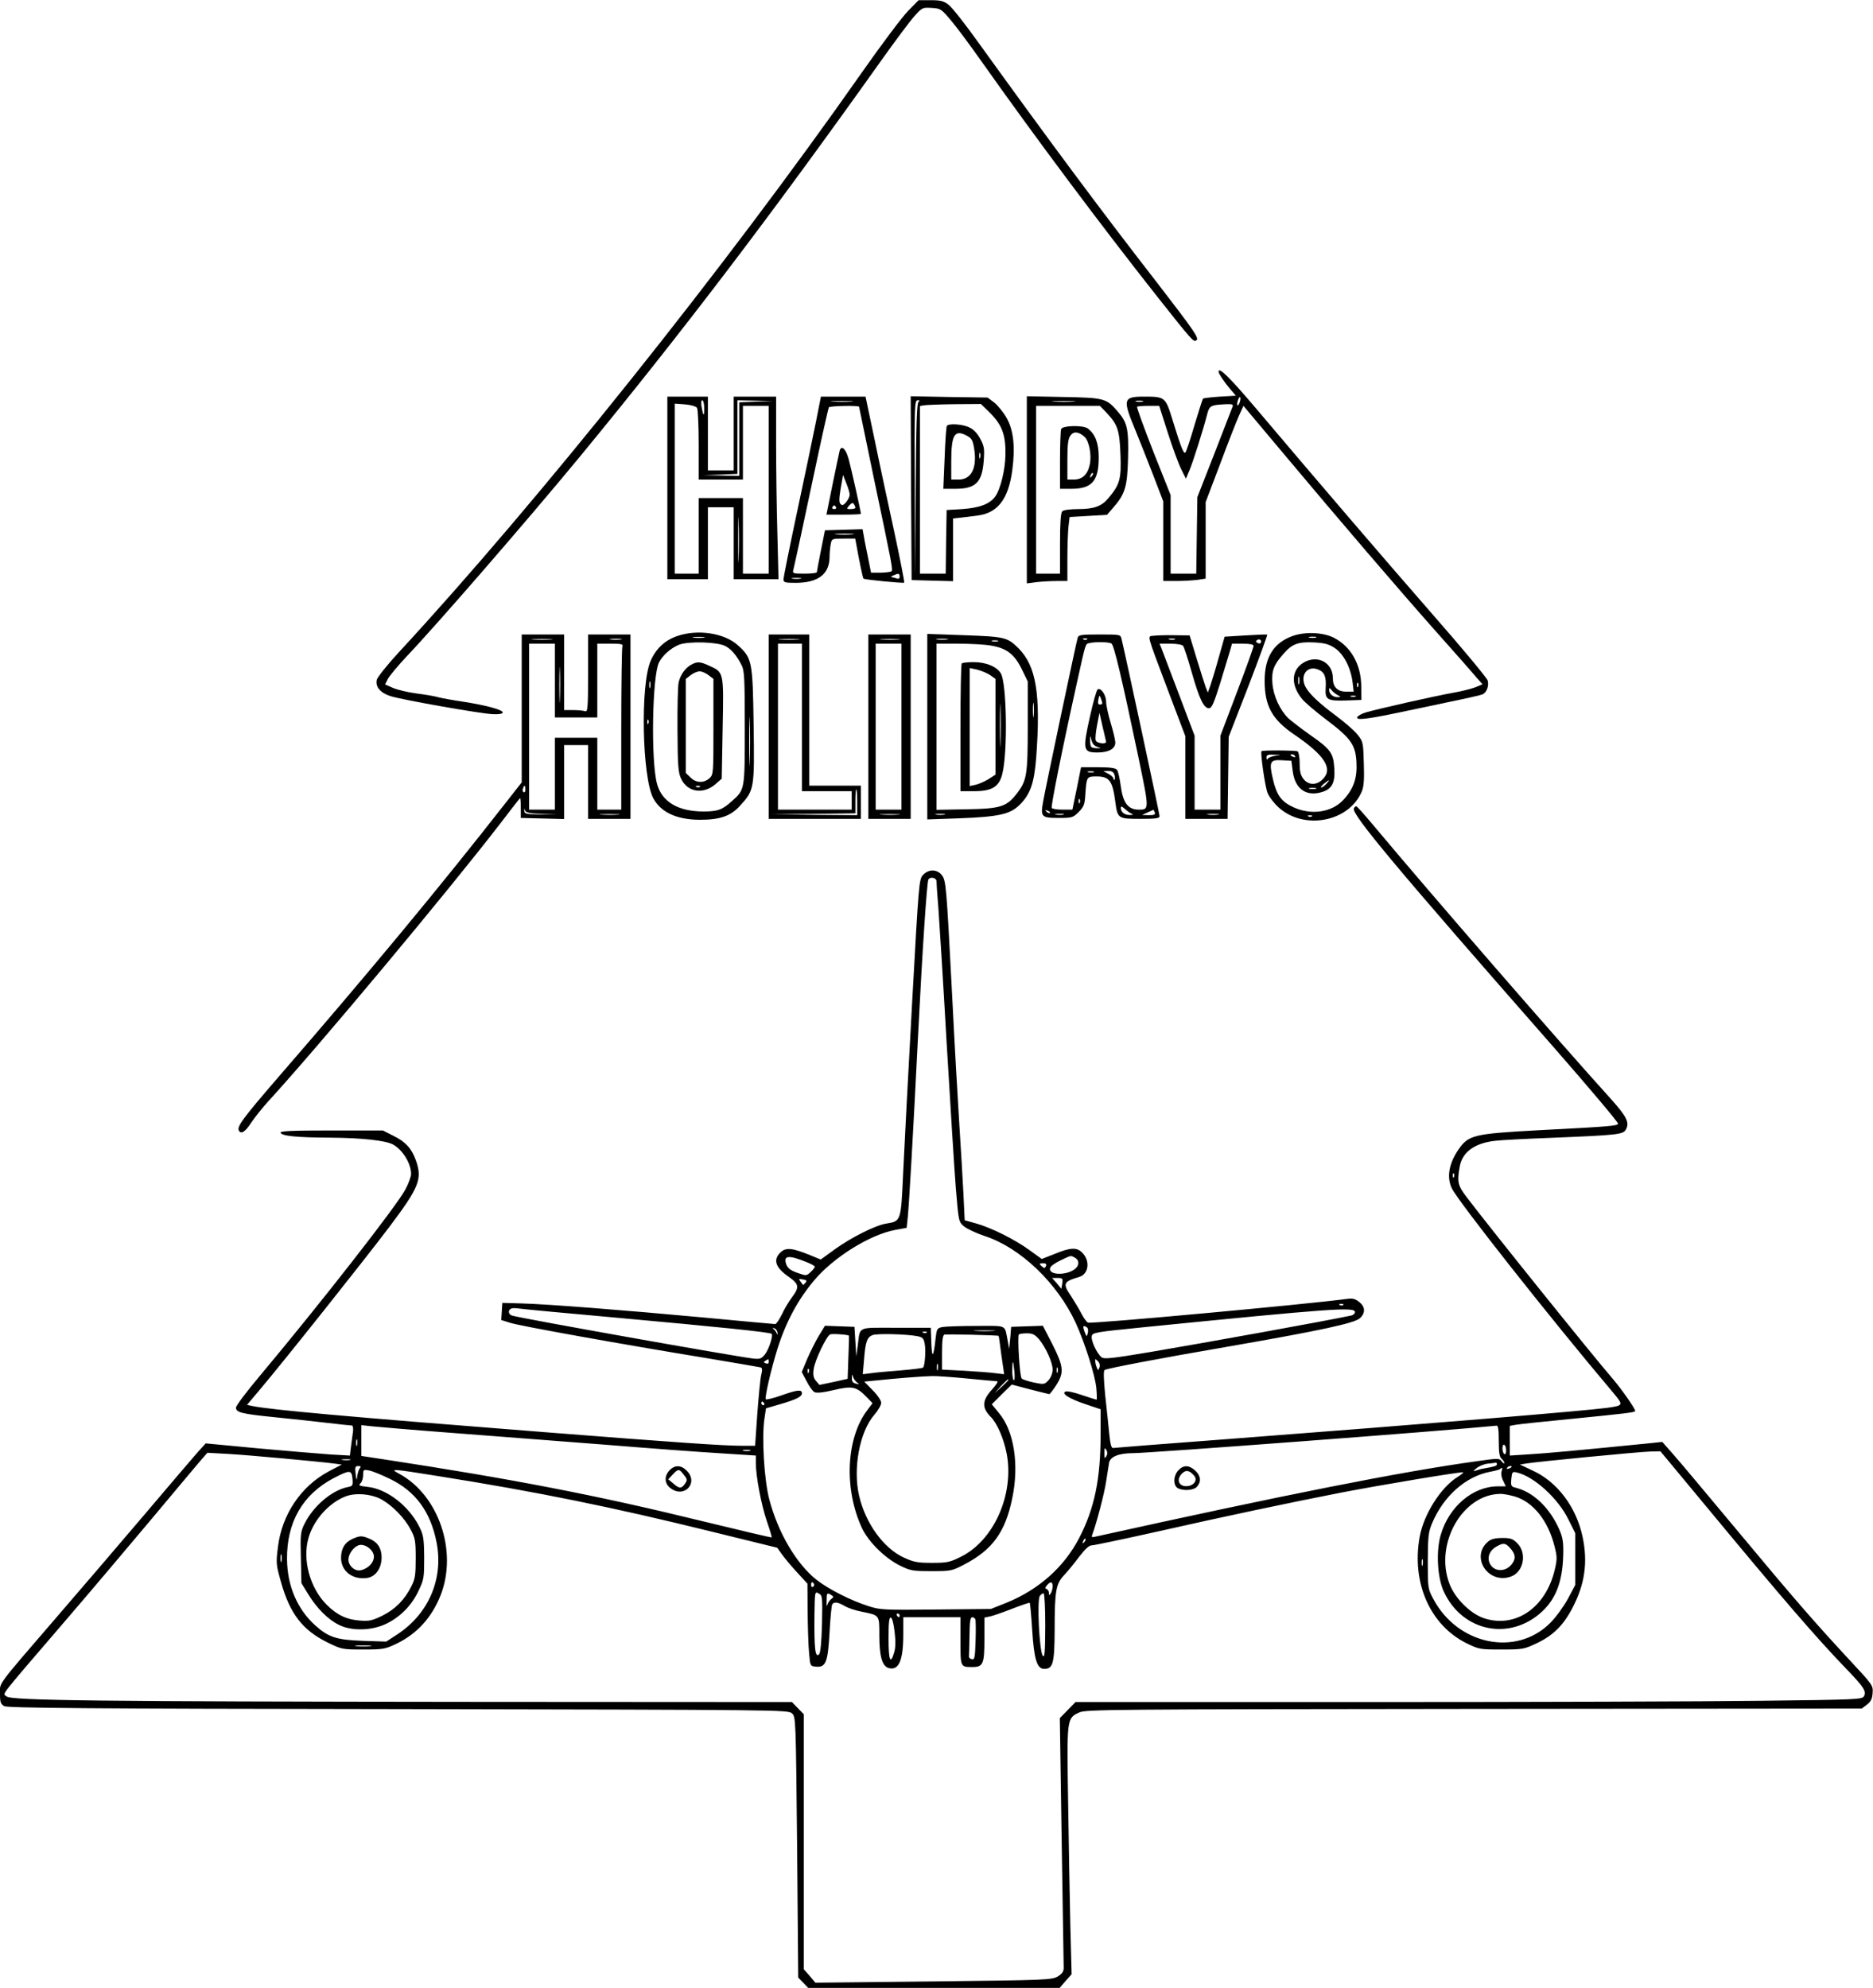 <?xml version="1.0" encoding="UTF-8" standalone="yes"?>
<svg version="1.0" xmlns="http://www.w3.org/2000/svg" width="268.657mm" height="285.108mm" viewBox="0 0 1016 1078" preserveAspectRatio="xMidYMid meet">
  <g transform="translate(0,1078) scale(0.1,-0.1)" fill="#000000" stroke="none">
    <path d="M4927 10723 c-32 -32 -146 -184 -254 -338 -738 -1053 -1757 -2328
-2510 -3142 -62 -67 -115 -134 -119 -148 -9 -38 18 -71 73 -89 57 -19 475 -93
552 -98 34 -2 56 1 58 8 5 14 -85 39 -212 59 -55 8 -116 19 -135 24 -19 6 -73
15 -120 21 -47 6 -104 20 -128 30 l-43 19 16 32 c10 17 54 70 99 118 164 172
654 737 942 1086 553 672 1034 1304 1635 2149 74 104 154 211 178 238 43 48
45 49 94 46 50 -3 53 -5 109 -72 32 -38 108 -141 170 -229 280 -396 639 -877
948 -1268 187 -236 194 -244 209 -234 18 10 -6 45 -215 316 -303 390 -584 768
-968 1301 -70 98 -142 189 -160 203 -27 21 -44 25 -98 25 l-65 0 -56 -57z"/>
    <path d="M6610 8765 c0 -10 32 -58 64 -95 l30 -35 -86 -5 c-48 -3 -89 -8 -92
-11 -3 -3 -24 -68 -47 -145 -22 -76 -44 -143 -49 -147 -9 -10 -24 28 -71 181
-37 120 -40 122 -153 122 -114 0 -117 -14 -48 -180 21 -52 65 -161 96 -242
l56 -146 0 -216 0 -216 69 0 c37 0 89 3 115 6 l46 7 0 207 0 208 79 208 c43
115 89 233 102 261 l24 53 220 -262 c310 -370 618 -729 829 -967 100 -112 196
-221 214 -243 l34 -38 -38 -16 c-20 -8 -75 -22 -121 -30 -97 -17 -407 -87
-472 -106 -25 -7 -47 -20 -49 -27 -6 -17 51 -11 223 25 66 14 192 40 280 59
88 18 167 36 176 40 23 9 37 46 29 75 -4 14 -135 172 -292 351 -276 316 -618
715 -964 1124 -144 170 -204 229 -204 200z m115 -165 c-4 -12 -9 -19 -12 -17
-3 3 -2 15 2 27 4 12 9 19 12 17 3 -3 2 -15 -2 -27z m-527 3 c-10 -2 -26 -2
-35 0 -10 3 -2 5 17 5 19 0 27 -2 18 -5z m487 -30 c-4 -10 -48 -124 -98 -253
l-92 -235 -3 -207 -3 -208 -70 0 -69 0 0 213 0 213 -94 236 c-51 131 -91 240
-88 243 3 3 31 5 62 5 l58 0 47 -147 c26 -82 59 -170 73 -198 l25 -50 19 45
c18 42 72 211 97 307 12 45 19 48 105 52 33 1 37 -2 31 -16z"/>
    <path d="M3620 8135 l0 -495 110 0 110 0 0 195 0 195 70 0 70 0 0 -195 0 -195
122 0 121 0 -6 242 c-4 133 -7 355 -7 495 l0 253 -115 0 -115 0 0 -200 0 -200
-70 0 -70 0 0 200 0 200 -110 0 -110 0 0 -495z m200 433 c0 -49 -5 -47 -14 5
-4 23 -3 37 4 37 5 0 10 -19 10 -42z m283 35 l-93 -4 0 -199 0 -200 -97 2 -98
2 93 3 92 4 0 199 0 200 98 -2 97 -2 -92 -3z m-322 -34 c5 -8 9 -98 9 -201 l0
-188 120 0 120 0 0 200 0 200 70 0 70 0 0 -455 0 -455 -70 0 -70 0 0 205 0
205 -120 0 -120 0 0 -205 0 -205 -65 0 -65 0 0 461 0 461 56 -4 c33 -3 60 -11
65 -19z m226 -817 c-1 -53 -3 -7 -3 103 0 110 2 154 3 97 2 -57 2 -147 0 -200z"/>
    <path d="M4426 8493 c-15 -76 -61 -295 -102 -487 -41 -192 -74 -357 -74 -367
0 -17 8 -19 68 -19 122 1 182 48 182 143 0 19 3 49 6 66 6 31 7 31 70 31 l63
0 7 -37 c12 -69 34 -177 38 -180 5 -6 216 -26 221 -22 2 3 -22 126 -54 275
-32 148 -81 374 -107 502 l-49 232 -121 0 -121 0 -27 -137z m192 110 c-26 -2
-71 -2 -100 0 -29 2 -8 3 47 3 55 0 79 -1 53 -3z m42 -28 c0 -2 36 -175 79
-382 101 -479 105 -502 97 -510 -4 -4 -30 -7 -59 -8 l-52 0 -16 80 c-9 44 -20
97 -23 118 l-7 38 -102 -3 -102 -3 -22 -110 c-12 -60 -22 -113 -22 -117 -1 -5
-31 -8 -67 -8 -64 0 -66 1 -60 23 6 24 56 253 136 632 28 131 54 243 56 247 5
8 164 11 164 3z m-37 -692 c-24 -2 -62 -2 -85 0 -24 2 -5 4 42 4 47 0 66 -2
43 -4z m257 -229 c0 -11 -5 -14 -16 -10 -9 3 -21 6 -27 7 -7 0 -3 4 8 9 29 13
35 12 35 -6z m-537 -11 c-13 -2 -33 -2 -45 0 -13 2 -3 4 22 4 25 0 35 -2 23
-4z"/>
    <path d="M4555 8338 c-2 -7 -19 -88 -38 -180 l-34 -168 93 0 c52 0 94 2 94 4
0 12 -53 249 -67 299 -15 54 -38 75 -48 45z m54 -239 c1 -9 -8 -27 -18 -40
-15 -18 -22 -21 -31 -12 -9 8 -9 28 0 84 l13 74 18 -45 c10 -25 18 -52 18 -61z
m31 -71 c0 -5 -11 -8 -25 -8 -24 0 -24 1 -8 20 13 14 19 16 25 7 4 -6 8 -15 8
-19z m-105 2 c3 -5 -1 -10 -10 -10 -9 0 -13 5 -10 10 3 6 8 10 10 10 2 0 7 -4
10 -10z"/>
    <path d="M4942 8133 l3 -498 113 -3 112 -3 0 170 0 170 45 5 c25 3 64 8 88 11
109 14 167 89 188 245 17 127 7 218 -31 285 -17 30 -48 68 -67 83 l-36 27
-209 3 -208 4 2 -499z m41 469 c-10 -6 -13 -117 -16 -478 l-2 -469 -3 478 c-2
449 -1 477 16 477 12 0 13 -3 5 -8z m391 -64 c62 -63 82 -118 80 -223 -1 -81
-27 -187 -55 -226 -29 -41 -84 -62 -179 -69 l-85 -5 -3 -172 -2 -173 -70 0
-70 0 0 454 0 455 23 4 c12 2 86 5 165 6 l143 1 53 -52z"/>
    <path d="M5136 8471 c-3 -4 -9 -83 -12 -175 l-7 -166 64 0 c111 0 146 34 155
150 5 66 3 81 -18 120 -15 29 -35 51 -58 62 -36 19 -115 24 -124 9z m107 -52
c29 -16 34 -25 42 -76 15 -102 -17 -163 -85 -163 l-40 0 0 99 c0 144 18 174
83 140z m74 -121 c-3 -7 -5 -2 -5 12 0 14 2 19 5 13 2 -7 2 -19 0 -25z"/>
    <path d="M5570 8125 l0 -508 53 7 c28 3 78 6 110 6 l57 0 0 123 c0 67 3 145 6
173 l6 51 102 6 101 6 32 37 c66 75 78 114 82 268 4 161 -4 195 -55 254 -62
73 -74 76 -296 80 l-198 4 0 -507z m253 478 c-29 -2 -77 -2 -105 0 -29 2 -6 3
52 3 58 0 81 -1 53 -3z m179 -60 c61 -65 71 -94 76 -229 5 -132 -4 -161 -65
-234 -37 -45 -79 -60 -166 -60 -43 0 -78 -5 -85 -12 -8 -8 -12 -62 -12 -175
l0 -163 -65 0 -65 0 0 455 0 455 173 0 173 0 36 -37z"/>
    <path d="M5756 8454 c-3 -9 -6 -85 -6 -170 l0 -154 60 0 c114 0 150 42 150
172 0 75 -19 125 -59 155 -25 19 -137 17 -145 -3z m126 -41 c26 -23 41 -101
29 -153 -12 -54 -41 -80 -87 -80 l-34 0 0 108 c0 82 4 113 16 130 17 25 44 23
76 -5z m39 -216 c-10 -9 -11 -8 -5 6 3 10 9 15 12 12 3 -3 0 -11 -7 -18z"/>
    <path d="M3672 7331 c-66 -23 -114 -68 -143 -135 -56 -130 -46 -626 14 -743
41 -77 126 -117 252 -118 111 0 169 20 220 77 77 84 78 93 73 437 -5 347 -8
363 -86 433 -73 66 -218 88 -330 49z m146 -8 c-16 -2 -40 -2 -55 0 -16 2 -3 4
27 4 30 0 43 -2 28 -4z m117 -46 c31 -16 61 -50 88 -104 15 -28 17 -73 17
-338 0 -341 1 -335 -70 -399 -52 -47 -77 -56 -154 -56 -138 0 -226 53 -252
150 -34 124 -26 589 11 659 20 39 66 79 110 96 52 19 207 15 250 -8z m-408
-224 c-3 -10 -5 -4 -5 12 0 17 2 24 5 18 2 -7 2 -21 0 -30z m540 -400 c-1 -60
-3 -11 -3 107 0 118 2 167 3 108 2 -60 2 -156 0 -215z m-550 205 c-3 -8 -6 -5
-6 6 -1 11 2 17 5 13 3 -3 4 -12 1 -19z"/>
    <path d="M3751 7177 c-32 -16 -61 -56 -70 -98 -4 -19 -7 -135 -6 -259 1 -195
4 -230 20 -263 35 -74 122 -86 188 -27 l32 28 5 273 c6 309 7 303 -74 340 -48
22 -63 23 -95 6z m93 -58 l26 -20 0 -259 c0 -254 0 -260 -22 -280 -30 -27 -73
-26 -103 5 l-25 24 0 255 0 255 26 20 c15 12 37 21 49 21 12 0 34 -9 49 -21z
m-47 -605 c-3 -3 -12 -4 -19 -1 -8 3 -5 6 6 6 11 1 17 -2 13 -5z"/>
    <path d="M7012 7332 c-103 -37 -152 -115 -152 -243 0 -136 40 -209 158 -290
168 -114 215 -187 157 -244 -33 -34 -77 -33 -104 1 -16 20 -21 41 -21 85 0 32
-5 61 -11 65 -10 6 -190 7 -196 1 -7 -8 19 -193 33 -227 9 -22 37 -58 62 -80
139 -123 381 -75 449 89 11 25 14 66 11 151 -3 111 -4 119 -32 154 -15 21 -69
68 -120 106 -94 70 -145 119 -165 157 -31 61 10 117 69 93 35 -14 45 -39 41
-101 -4 -63 9 -70 111 -67 l83 3 -1 75 c-1 117 -56 215 -148 262 -58 30 -156
34 -224 10z m126 -9 c-10 -2 -26 -2 -35 0 -10 3 -2 5 17 5 19 0 27 -2 18 -5z
m103 -57 c48 -32 86 -106 96 -185 l6 -51 -41 0 c-47 0 -72 25 -72 73 0 93 -98
134 -174 74 -53 -44 -50 -119 9 -189 15 -18 75 -69 132 -112 131 -99 156 -135
161 -228 5 -86 -15 -145 -71 -205 -63 -68 -175 -85 -273 -39 -64 30 -89 65
-109 151 -22 94 -16 107 48 103 l52 -3 7 -54 c11 -94 68 -139 150 -118 61 15
81 49 76 129 -5 85 -19 105 -131 183 -48 34 -100 74 -118 90 -46 45 -81 120
-87 190 -5 69 7 100 61 161 46 53 79 65 164 61 58 -3 81 -9 114 -31z m-194
-193 c-3 -10 -5 -2 -5 17 0 19 2 27 5 18 2 -10 2 -26 0 -35z m320 -15 c-3 -8
-6 -5 -6 6 -1 11 2 17 5 13 3 -3 4 -12 1 -19z m-112 -46 c20 -11 20 -11 0 -12
-24 0 -45 18 -45 39 0 13 2 13 13 -1 6 -8 21 -20 32 -26z m98 -9 c-7 -2 -19
-2 -25 0 -7 3 -2 5 12 5 14 0 19 -2 13 -5z m-433 -320 c-19 -3 -38 -10 -42
-16 -5 -8 -8 -6 -8 6 0 14 8 17 43 15 40 -1 40 -1 7 -5z m105 -3 c3 -6 -1 -7
-9 -4 -18 7 -21 14 -7 14 6 0 13 -4 16 -10z m170 -150 c-10 -11 -22 -20 -28
-20 -5 0 1 9 14 20 31 25 37 25 14 0z m-57 -27 c-10 -2 -26 -2 -35 0 -10 3 -2
5 17 5 19 0 27 -2 18 -5z m-21 -149 c-3 -3 -12 -4 -19 -1 -8 3 -5 6 6 6 11 1
17 -2 13 -5z"/>
    <path d="M2830 6939 l0 -401 -87 -111 c-346 -443 -746 -926 -1236 -1491 -189
-219 -224 -266 -211 -287 12 -21 35 -6 67 44 19 28 61 81 94 117 274 299 974
1138 1253 1500 57 74 106 138 110 142 3 4 5 -18 5 -50 l0 -57 118 -3 117 -3 0
201 0 200 65 0 65 0 0 -200 0 -200 115 0 115 0 0 500 0 500 -115 0 -115 0 0
-211 c0 -188 -2 -210 -16 -205 -9 3 -38 6 -65 6 l-49 0 0 205 0 205 -115 0
-115 0 0 -401z m158 374 c-27 -2 -69 -2 -95 0 -27 2 -5 3 47 3 52 0 74 -1 48
-3z m380 0 c-16 -2 -40 -2 -55 0 -16 2 -3 4 27 4 30 0 43 -2 28 -4z m-358
-223 l0 -200 115 0 115 0 0 200 0 200 71 0 c61 0 70 -2 65 -16 -3 -9 -6 -211
-6 -450 l0 -434 -65 0 -65 0 0 195 0 195 -115 0 -115 0 0 -195 0 -195 -70 0
-70 0 0 450 0 450 70 0 70 0 0 -200z m27 -102 c-1 -46 -3 -11 -3 77 0 88 2
125 3 83 2 -42 2 -114 0 -160z m-187 -489 c0 -11 -4 -18 -10 -14 -5 3 -7 12
-3 20 7 21 13 19 13 -6z m88 -132 l87 -3 -90 0 c-83 1 -90 3 -91 21 -1 14 0
15 3 3 4 -14 19 -18 91 -21z m415 -4 c-23 -2 -64 -2 -90 0 -26 2 -7 3 42 3 50
0 71 -1 48 -3z"/>
    <path d="M4170 6840 l0 -500 250 0 250 0 0 90 0 90 -140 0 -140 0 0 410 0 410
-110 0 -110 0 0 -500z m158 473 c-27 -2 -69 -2 -95 0 -27 2 -5 3 47 3 52 0 74
-1 48 -3z m22 -423 l0 -400 135 0 135 0 0 -50 0 -50 -200 0 -200 0 0 450 0
450 65 0 65 0 0 -400z m300 -460 l0 -70 -232 2 -233 3 228 2 227 3 0 65 c0 36
2 65 5 65 3 0 5 -31 5 -70z"/>
    <path d="M4710 6840 l0 -500 115 0 115 0 0 500 0 500 -115 0 -115 0 0 -500z
m163 473 c-23 -2 -64 -2 -90 0 -26 2 -7 3 42 3 50 0 71 -1 48 -3z m17 -473 l0
-450 -70 0 -70 0 0 450 0 450 70 0 70 0 0 -450z m-17 -477 c-23 -2 -64 -2 -90
0 -26 2 -7 3 42 3 50 0 71 -1 48 -3z"/>
    <path d="M5030 6840 l0 -503 173 6 c214 8 276 22 327 72 59 58 80 118 91 259
25 343 0 494 -96 591 -61 60 -73 63 -293 71 l-202 7 0 -503z m108 473 c-16 -2
-40 -2 -55 0 -16 2 -3 4 27 4 30 0 43 -2 28 -4z m275 -10 c-7 -2 -21 -2 -30 0
-10 3 -4 5 12 5 17 0 24 -2 18 -5z m-39 -23 c86 -14 128 -46 168 -127 l33 -68
0 -240 c0 -265 -5 -297 -58 -366 -56 -73 -88 -84 -274 -87 l-163 -3 0 450 0
451 118 0 c64 0 144 -4 176 -10z m233 -382 c-2 -18 -4 -4 -4 32 0 36 2 50 4
33 2 -18 2 -48 0 -65z m-484 -535 c-13 -2 -33 -2 -45 0 -13 2 -3 4 22 4 25 0
35 -2 23 -4z"/>
    <path d="M5217 7183 c-4 -3 -7 -161 -7 -350 l0 -343 74 0 c97 0 136 24 153 94
30 119 24 492 -8 545 -22 37 -81 61 -147 61 -32 0 -62 -3 -65 -7z m155 -64
l28 -20 0 -260 0 -259 -37 -24 c-21 -13 -53 -27 -70 -31 l-33 -7 0 320 0 320
42 -9 c22 -6 54 -19 70 -30z m55 -366 c-1 -54 -3 -12 -3 92 0 105 2 149 3 98
2 -51 2 -136 0 -190z"/>
    <path d="M5846 7323 c-8 -25 -172 -803 -187 -886 -16 -87 -11 -92 86 -92 70 0
76 2 106 32 27 27 33 40 36 90 7 103 7 103 62 103 69 0 86 -24 101 -138 12
-90 14 -92 136 -92 85 0 104 3 104 15 0 12 -188 887 -206 960 -6 25 -7 25
-119 25 -100 0 -114 -2 -119 -17z m51 -9 c-3 -3 -12 -4 -19 -1 -8 3 -5 6 6 6
11 1 17 -2 13 -5z m132 -23 c14 -9 56 -186 147 -620 59 -285 59 -281 -1 -281
-57 1 -84 38 -96 131 -5 39 -14 78 -20 85 -8 10 -38 14 -103 14 l-92 0 -23
-115 -24 -115 -53 0 c-29 0 -55 4 -59 9 -5 9 54 306 136 676 49 221 46 213 67
218 31 8 107 7 121 -2z m-96 -698 c-7 -2 -21 -2 -30 0 -10 3 -4 5 12 5 17 0
24 -2 18 -5z m112 -14 c4 -11 4 -23 1 -26 -3 -4 -6 -1 -6 5 0 6 -12 18 -27 26
l-28 15 27 1 c18 0 29 -6 33 -21z m-188 -151 c-3 -8 -6 -5 -6 6 -1 11 2 17 5
13 3 -3 4 -12 1 -19z m283 -61 c9 -3 5 -6 -10 -6 -29 -1 -50 15 -50 38 0 11 5
10 23 -6 12 -11 29 -23 37 -26z m-445 5 c-3 -3 -11 0 -18 7 -9 10 -8 11 6 5
10 -3 15 -9 12 -12z m569 3 c4 -12 -3 -15 -32 -15 l-37 1 30 14 c17 7 31 14
31 14 1 1 4 -6 8 -14z m-496 -12 c-10 -2 -28 -2 -40 0 -13 2 -5 4 17 4 22 1
32 -1 23 -4z"/>
    <path d="M5954 7042 c-6 -4 -25 -71 -42 -149 -40 -179 -37 -193 41 -193 61 0
97 20 97 54 0 12 -11 60 -25 106 -14 46 -25 98 -25 116 0 36 -29 78 -46 66z
m25 -74 c1 -5 -5 -8 -13 -8 -9 0 -12 8 -8 27 5 25 6 25 13 8 4 -11 8 -23 8
-27z m21 -210 c0 -15 -51 -8 -56 7 -4 8 0 46 7 83 l13 67 17 -75 c10 -41 18
-78 19 -82z m-68 -15 c5 -6 19 -14 31 -16 12 -3 6 -4 -13 -4 -34 2 -35 4 -37
42 0 23 1 29 4 15 3 -14 9 -30 15 -37z"/>
    <path d="M6257 7333 c-34 -5 -41 22 79 -297 l94 -248 0 -224 0 -224 114 0 115
0 3 223 3 222 107 275 c58 151 104 277 102 279 -2 2 -54 0 -117 -4 l-114 -7
-32 -113 c-17 -62 -38 -130 -45 -151 l-14 -39 -12 30 c-6 17 -28 86 -49 155
l-38 125 -84 1 c-46 1 -97 -1 -112 -3z m116 -20 c-7 -2 -21 -2 -30 0 -10 3 -4
5 12 5 17 0 24 -2 18 -5z m464 -20 c-3 -3 -11 -2 -17 2 -9 6 -9 10 1 16 14 8
27 -7 16 -18z m-419 -15 c5 -7 27 -73 47 -145 41 -144 65 -193 93 -193 15 0
26 25 60 133 22 72 46 151 53 175 l12 42 59 0 c38 0 58 -4 58 -12 0 -7 -40
-119 -90 -250 l-90 -237 0 -201 0 -200 -70 0 -70 0 0 200 0 201 -84 222 c-46
122 -89 234 -95 250 l-11 27 59 0 c35 0 63 -5 69 -12z m190 -915 c-16 -2 -40
-2 -55 0 -16 2 -3 4 27 4 30 0 43 -2 28 -4z"/>
    <path d="M7344 6396 c-12 -32 230 -322 1079 -1289 197 -225 356 -414 354 -420
-4 -12 -31 -15 -437 -36 -347 -19 -375 -26 -429 -105 -52 -76 -64 -150 -36
-209 32 -69 540 -712 873 -1106 60 -72 60 -72 -28 -85 -126 -17 -950 -85
-2077 -171 -325 -24 -597 -46 -605 -47 -9 -2 -15 19 -21 77 -4 44 -14 138 -22
210 -8 84 -10 132 -3 136 15 9 291 62 682 129 494 86 674 125 703 152 31 29
29 62 -4 88 -23 18 -36 21 -71 16 -207 -28 -1381 -136 -1400 -128 -7 2 -24 25
-37 51 -13 25 -38 66 -54 91 -48 70 -44 80 44 106 52 16 60 90 13 134 -29 27
-63 25 -146 -9 l-71 -28 -65 47 c-79 58 -209 123 -292 146 l-61 17 -7 146 c-4
80 -14 247 -22 371 -8 124 -26 439 -39 700 -32 610 -33 625 -57 656 -26 32
-71 32 -101 0 -22 -23 -23 -41 -60 -707 -21 -376 -42 -787 -48 -914 -12 -259
-11 -257 -92 -270 -60 -10 -189 -75 -278 -139 l-77 -56 -58 24 c-96 39 -131
43 -160 15 -42 -40 -28 -83 45 -133 55 -39 58 -56 19 -108 -18 -24 -44 -67
-57 -96 -14 -28 -30 -52 -36 -52 -7 0 -178 16 -381 35 -443 41 -850 73 -994
77 l-105 3 -3 -47 -3 -46 48 -15 c51 -17 610 -117 1068 -192 154 -26 285 -48
292 -50 8 -3 9 -15 2 -42 -5 -21 -14 -116 -21 -210 l-12 -173 -66 0 c-105 0
-352 17 -1090 75 -1060 83 -1472 120 -1573 141 l-27 6 60 71 c130 153 576 714
709 890 165 219 183 263 147 365 -23 64 -55 100 -120 132 l-59 30 -279 0
c-219 0 -279 -3 -276 -12 6 -18 87 -26 270 -27 169 -1 297 -15 338 -36 53 -28
100 -103 100 -161 0 -14 -14 -52 -31 -84 -48 -90 -461 -619 -793 -1015 -69
-82 -126 -158 -126 -168 0 -26 30 -34 210 -52 91 -9 220 -23 287 -31 67 -8
126 -14 132 -14 5 0 8 -14 6 -32 -3 -18 -7 -55 -11 -82 l-6 -49 -106 6 c-59 4
-235 19 -391 33 l-285 27 -42 -46 c-23 -26 -151 -176 -285 -334 -134 -158
-352 -412 -484 -565 -331 -384 -305 -350 -305 -413 0 -46 4 -56 23 -67 18 -10
444 -14 2137 -16 2077 -4 2115 -4 2136 -23 21 -19 21 -27 28 -726 l6 -707 27
-28 27 -28 682 0 682 0 32 37 33 37 -7 265 c-3 146 -9 448 -12 671 -7 454 -8
452 61 484 33 16 185 17 2140 19 l2104 2 28 21 c21 16 29 31 31 63 3 41 1 44
-125 179 -194 209 -304 336 -613 707 -156 187 -310 371 -343 408 l-60 68 -56
-6 c-391 -39 -574 -56 -663 -61 l-108 -7 0 80 0 81 33 6 c17 3 145 17 282 30
322 32 365 37 365 45 0 13 -73 117 -119 171 -119 138 -656 806 -794 987 -50
65 -54 85 -38 171 15 76 82 124 191 136 30 4 165 11 300 16 368 15 396 18 410
46 20 37 4 69 -79 162 -274 302 -973 1107 -1291 1487 -46 55 -87 101 -92 103
-4 2 -11 -4 -14 -12z m-2264 -395 c0 -10 4 -74 10 -142 5 -68 26 -398 45 -734
20 -335 42 -691 50 -790 15 -179 15 -180 44 -205 17 -14 68 -38 114 -53 192
-63 392 -254 492 -470 50 -110 105 -283 112 -354 3 -35 4 -63 1 -63 -2 0 -38
11 -79 25 -40 14 -80 23 -89 19 -26 -10 22 -40 110 -69 l80 -27 0 -141 c0
-237 -33 -397 -116 -557 -81 -157 -220 -281 -396 -352 l-83 -33 -298 -3 c-282
-3 -303 -2 -365 18 -98 31 -219 93 -284 144 -109 87 -208 256 -255 435 -28
106 -42 340 -26 440 l8 54 75 22 c90 26 120 41 120 60 0 21 -25 19 -112 -12
-42 -15 -80 -24 -84 -21 -7 8 28 160 62 270 48 152 112 270 202 377 105 124
300 245 435 271 l65 12 6 56 c7 69 29 444 56 987 23 458 48 834 56 846 10 17
44 10 44 -10z m2807 -1603 c-3 -8 -6 -5 -6 6 -1 11 2 17 5 13 3 -3 4 -12 1
-19z m-3509 -463 c23 -9 42 -20 42 -24 0 -4 -10 -17 -23 -29 -23 -21 -23 -21
-72 -4 -37 13 -52 25 -60 46 -17 49 12 52 113 11z m1453 25 c26 -15 24 -46 -5
-65 -53 -35 -144 -27 -129 11 3 9 29 27 57 40 60 28 52 27 77 14z m-157 -45
c-5 -12 -10 -13 -20 -4 -19 15 -18 19 6 19 13 0 18 -5 14 -15z m-1305 -91 c-7
-8 -12 -13 -13 -12 -1 2 -7 10 -14 19 -11 14 -9 16 13 11 21 -3 23 -7 14 -18z
m1393 -4 c-2 -17 -5 -30 -6 -28 0 2 -12 15 -25 31 l-24 27 30 0 c27 0 29 -2
25 -30z m1525 -116 c-3 -3 -12 -4 -19 -1 -8 3 -5 6 6 6 11 1 17 -2 13 -5z
m-3947 -69 c552 -50 838 -79 846 -88 9 -9 -15 -84 -37 -112 -19 -23 -27 -26
-63 -22 -102 12 -1260 218 -1308 233 -21 6 -24 30 -5 38 6 3 23 3 37 1 14 -3
252 -25 530 -50z m4010 30 c0 -8 -10 -17 -22 -19 -142 -30 -772 -144 -1085
-197 -214 -36 -254 -40 -268 -29 -25 21 -57 89 -53 113 3 21 13 23 283 50
1022 102 1145 111 1145 82z m-1454 -83 c6 -4 8 -17 5 -30 -6 -23 -7 -22 -18 7
-11 31 -8 37 13 23z m-1679 -28 c2 -13 1 -15 -4 -4 -3 8 -11 19 -17 23 -7 6
-6 7 4 4 8 -2 16 -12 17 -23z m-47 -159 c0 -9 -6 -12 -16 -8 -13 5 -13 7 -2
14 17 11 18 11 18 -6z m1794 -30 c-7 -18 -8 -18 -15 1 -4 10 -8 26 -8 34 -1
12 1 12 14 -1 10 -10 13 -22 9 -34z m-1819 -195 c3 -5 1 -10 -4 -10 -6 0 -11
5 -11 10 0 6 2 10 4 10 3 0 8 -4 11 -10z m-1695 -160 c212 -16 585 -45 830
-64 245 -20 529 -41 633 -47 l187 -12 0 -41 c0 -72 30 -228 60 -316 16 -46 28
-86 26 -87 -1 -2 -178 40 -392 92 -555 136 -1015 225 -1716 332 l-118 18 0 83
0 84 53 -6 c28 -3 225 -20 437 -36z m5680 -44 c0 -62 4 -87 15 -96 8 -7 15
-17 15 -23 0 -6 -6 -2 -14 8 -13 18 -17 18 -137 1 -411 -57 -1036 -181 -2072
-410 -14 -4 -17 0 -12 12 23 61 65 221 75 287 7 44 14 90 16 102 6 34 53 53
131 53 84 0 1680 120 1971 149 9 1 12 -22 12 -83z m-6193 -23 c-3 -10 -5 -4
-5 12 0 17 2 24 5 18 2 -7 2 -21 0 -30z m6233 -29 c0 -14 -4 -22 -10 -19 -5 3
-10 17 -10 31 0 14 4 22 10 19 6 -3 10 -17 10 -31z m-2169 -31 c-9 -15 -10
-12 -10 17 0 29 1 32 10 18 7 -12 7 -24 0 -35z m-1933 30 c-10 -2 -26 -2 -35
0 -10 3 -2 5 17 5 19 0 27 -2 18 -5z m5198 -315 c405 -489 587 -700 754 -873
90 -93 105 -117 91 -143 -9 -18 -40 -19 -552 -25 -298 -4 -1258 -7 -2134 -7
l-1591 0 -43 -44 -42 -43 10 -664 c6 -366 11 -676 11 -691 0 -19 -9 -32 -32
-46 -32 -19 -62 -20 -674 -27 l-641 -7 -31 37 -32 36 0 691 0 692 -32 33 -32
33 -1705 1 c-2069 2 -2533 7 -2556 30 -19 19 -55 -26 310 399 149 173 364 428
479 565 115 138 230 274 255 304 l46 53 110 -6 c109 -6 488 -41 575 -52 l44
-6 -69 -36 c-151 -80 -255 -233 -277 -409 -11 -88 -11 -96 16 -191 48 -172
117 -262 253 -329 76 -37 79 -38 192 -38 109 0 120 2 181 31 112 54 192 142
240 263 94 239 -11 545 -226 660 -52 28 -40 27 216 -14 535 -85 943 -168 1486
-302 l350 -86 28 -39 c16 -22 52 -65 82 -97 l54 -59 1 -153 c1 -85 4 -185 8
-224 6 -70 6 -70 38 -73 53 -5 64 25 73 187 4 76 11 144 14 150 10 16 30 14
68 -8 18 -11 60 -25 93 -31 98 -20 95 -16 95 -131 0 -109 15 -163 49 -174 56
-17 81 39 81 183 l0 92 155 0 155 0 0 -129 c0 -142 0 -141 65 -141 58 0 65 17
65 150 l0 118 33 7 c17 4 72 23 120 42 49 19 90 33 93 31 2 -2 8 -67 13 -144
10 -162 26 -214 65 -214 48 0 56 28 57 210 0 215 7 251 51 298 19 20 56 65 82
100 33 43 54 62 69 62 12 0 173 34 357 75 367 83 719 157 990 210 228 44 662
116 667 111 2 -2 -11 -13 -30 -25 -91 -56 -184 -203 -206 -325 -45 -250 57
-480 256 -578 66 -32 72 -33 188 -33 114 0 123 2 187 32 92 43 148 98 198 194
67 128 84 247 55 384 -34 162 -137 299 -270 360 l-70 33 35 6 c52 9 617 64
676 65 l51 1 259 -312z m-7368 265 c-10 -2 -28 -2 -40 0 -13 2 -5 4 17 4 22 1
32 -1 23 -4z m6222 -23 c0 -9 -12 -13 -70 -23 -14 -2 -34 -8 -45 -12 -16 -5
-15 -3 5 14 14 11 41 22 60 24 19 2 38 4 43 5 4 1 7 -2 7 -8z m-6168 -22 c-6
-7 -12 -26 -14 -43 -3 -26 -4 -25 -9 13 -4 36 -2 42 14 42 14 0 17 -3 9 -12z
m6248 8 c0 -2 -7 -7 -16 -10 -8 -3 -12 -2 -9 4 6 10 25 14 25 6z m-55 -26 c-4
-11 0 -34 9 -50 l14 -30 -43 0 c-136 0 -266 -111 -310 -264 -26 -88 -18 -233
17 -307 100 -217 357 -270 532 -109 81 75 116 175 116 334 0 55 -6 80 -30 130
-53 109 -138 187 -230 209 -23 6 -25 10 -22 47 4 39 6 41 31 35 94 -23 222
-140 278 -253 l38 -76 0 -141 0 -140 -40 -75 c-23 -42 -65 -100 -96 -131 -185
-185 -503 -119 -635 132 -28 53 -29 58 -29 204 1 133 3 156 23 204 62 148 183
255 315 280 26 5 51 11 54 15 12 11 14 6 8 -14z m-6029 -40 c138 -67 219 -177
252 -343 39 -197 -42 -388 -213 -500 l-60 -39 -125 4 c-143 5 -188 19 -260 84
-98 88 -152 216 -153 359 -2 200 85 351 252 439 89 46 98 46 103 -3 3 -37 1
-40 -26 -45 -85 -17 -187 -103 -234 -199 -22 -44 -23 -57 -20 -185 l3 -137 37
-60 c46 -76 109 -139 168 -167 69 -34 178 -31 256 7 76 37 139 101 175 180 29
60 30 71 30 180 -1 104 -4 121 -27 167 -57 113 -176 204 -279 215 -47 5 -52 8
-39 20 8 8 14 28 14 45 0 29 2 30 32 24 18 -3 69 -24 114 -46z m-43 -113 c60
-35 124 -102 155 -162 24 -45 27 -61 27 -155 0 -89 -3 -112 -23 -151 -36 -73
-87 -125 -157 -160 -55 -27 -72 -31 -122 -27 -73 5 -126 31 -181 86 -91 91
-133 245 -98 364 28 97 112 190 202 224 56 21 144 12 197 -19z m6144 18 c100
-30 181 -131 216 -272 14 -55 14 -69 1 -124 -48 -207 -214 -321 -385 -264 -74
25 -158 109 -187 188 -81 214 70 482 274 486 17 1 53 -6 81 -14z m-2336 -248
c-10 -9 -11 -8 -5 6 3 10 9 15 12 12 3 -3 0 -11 -7 -18z m-4354 -104 c-3 -10
-5 -2 -5 17 0 19 2 27 5 18 2 -10 2 -26 0 -35z m6190 -20 c-3 -10 -5 -4 -5 12
0 17 2 24 5 18 2 -7 2 -21 0 -30z m-3302 -102 c3 -5 1 -12 -5 -16 -5 -3 -10 1
-10 9 0 18 6 21 15 7z m1295 -13 c0 -13 -5 -30 -10 -38 -8 -13 -10 -13 -10 2
0 9 -6 18 -12 21 -10 3 -10 7 1 20 19 23 31 21 31 -5z m-1251 -203 c-3 -102
-8 -158 -16 -166 -21 -21 -27 29 -25 219 2 121 2 123 23 111 20 -10 21 -17 18
-164z m51 155 c13 -8 13 -11 -2 -22 -9 -7 -18 -22 -21 -33 -2 -11 -4 -1 -3 23
0 45 2 47 26 32z m1160 -167 c-1 -150 -3 -175 -14 -161 -18 25 -32 304 -15
324 6 8 15 14 20 14 5 0 9 -80 9 -177z m-790 57 c0 -5 -2 -10 -4 -10 -3 0 -8
5 -11 10 -3 6 -1 10 4 10 6 0 11 -4 11 -10z m-27 -91 c6 -49 5 -87 -3 -111
-20 -68 -30 -42 -30 78 0 88 3 115 13 112 7 -3 15 -35 20 -79z m438 69 c2 -7
3 -59 1 -116 -3 -90 -5 -103 -20 -100 -9 2 -17 9 -16 16 1 6 2 57 3 112 1 78
4 100 15 100 8 0 15 -6 17 -12z m-3283 -145 c-21 -2 -55 -2 -75 0 -21 2 -4 4
37 4 41 0 58 -2 38 -4z"/>
    <path d="M4442 3537 c-18 -30 -46 -86 -63 -125 l-30 -72 26 -49 c14 -28 33
-55 43 -60 11 -6 45 -3 104 11 101 24 124 19 178 -37 l33 -34 -27 -36 c-117
-152 -129 -430 -30 -642 35 -74 123 -161 204 -202 59 -29 70 -31 173 -31 106
0 111 1 179 37 152 79 222 176 259 359 38 180 10 363 -71 460 l-40 49 54 54
54 53 99 -26 c55 -14 102 -26 105 -26 3 0 20 22 37 48 44 69 41 101 -20 222
l-52 101 -86 -3 -86 -3 -5 -60 -6 -60 -7 40 c-19 95 2 85 -171 85 -84 0 -167
-3 -184 -6 -29 -6 -31 -10 -37 -63 -11 -102 -20 -111 -23 -23 l-3 82 -189 0
c-214 0 -193 10 -207 -95 l-8 -60 -5 80 -5 80 -80 3 -80 3 -33 -54z m946 26
c-27 -2 -69 -2 -95 0 -27 2 -5 3 47 3 52 0 74 -1 48 -3z m-361 -9 c-3 -3 -12
-4 -19 -1 -8 3 -5 6 6 6 11 1 17 -2 13 -5z m-422 -17 c1 -1 0 -54 -3 -118 l-4
-116 -77 -17 -76 -16 -19 22 c-14 17 -17 33 -12 65 6 46 69 178 89 187 11 5
98 -1 102 -7z m373 -3 c26 -5 33 -12 38 -41 7 -35 1 -120 -9 -129 -3 -3 -57
-10 -119 -15 -62 -5 -134 -11 -160 -15 l-48 -6 7 79 c7 95 16 121 45 133 23
10 187 6 246 -6z m439 2 c1 -1 8 -48 15 -105 l15 -103 -51 6 c-28 4 -104 9
-168 13 l-118 6 0 93 c0 65 4 94 13 97 10 3 288 -3 294 -7z m219 -18 c37 -45
74 -126 74 -165 0 -19 -9 -42 -22 -57 -22 -24 -25 -24 -80 -13 -32 7 -62 17
-66 22 -11 12 -24 229 -15 239 3 3 23 6 44 6 30 0 43 -7 65 -32z m-133 -180
c2 -26 1 -45 -4 -42 -5 3 -9 29 -8 57 1 59 5 54 12 -15z m-416 15 c-3 -10 -5
-4 -5 12 0 17 2 24 5 18 2 -7 2 -21 0 -30z m650 -15 c-3 -7 -5 -2 -5 12 0 14
2 19 5 13 2 -7 2 -19 0 -25z m-1350 0 c-3 -8 -6 -5 -6 6 -1 11 2 17 5 13 3 -3
4 -12 1 -19z m262 -55 c14 -10 13 -11 -6 -6 -17 4 -23 12 -22 32 1 20 2 22 6
6 3 -11 13 -25 22 -32z m596 22 c83 -8 156 -15 164 -15 7 0 -5 -20 -28 -45
-54 -59 -56 -99 -7 -148 35 -35 71 -118 87 -201 41 -220 -70 -470 -249 -558
-60 -30 -75 -33 -157 -33 -78 0 -98 4 -153 29 -110 51 -208 187 -242 336 -34
147 3 346 82 437 21 24 38 54 38 66 0 12 -20 42 -46 68 l-46 47 73 7 c92 10
241 22 294 23 22 1 108 -5 190 -13z m225 -8 c0 -2 -17 -19 -37 -38 l-38 -34
34 38 c33 34 41 42 41 34z"/>
    <path d="M3632 2807 c-30 -32 -28 -71 4 -96 75 -59 156 28 89 94 -30 31 -65
32 -93 2z m77 -24 c19 -23 20 -29 8 -47 -20 -29 -31 -30 -63 -2 l-29 24 24 26
c30 32 35 32 60 -1z"/>
    <path d="M6392 2807 c-28 -30 -29 -82 -3 -97 31 -16 86 -12 104 8 24 27 21 59
-9 87 -34 31 -64 32 -92 2z m86 -30 c17 -20 4 -46 -26 -54 -51 -12 -77 27 -42
65 22 23 43 20 68 -11z"/>
    <path d="M1914 2436 c-43 -19 -64 -53 -64 -104 0 -74 66 -122 146 -108 44 9
74 54 74 111 0 49 -22 83 -66 101 -41 17 -50 17 -90 0z m114 -93 c3 -33 -28
-68 -70 -78 -32 -8 -68 23 -68 58 0 29 26 66 54 77 31 12 80 -21 84 -57z"/>
    <path d="M8074 2422 c-100 -81 -5 -234 120 -192 70 23 91 126 37 181 -25 25
-37 29 -83 29 -35 0 -60 -6 -74 -18z m115 -34 c30 -32 35 -56 16 -84 -34 -52
-105 -51 -126 3 -12 33 3 68 41 88 35 19 46 18 69 -7z"/>
  </g>
</svg>